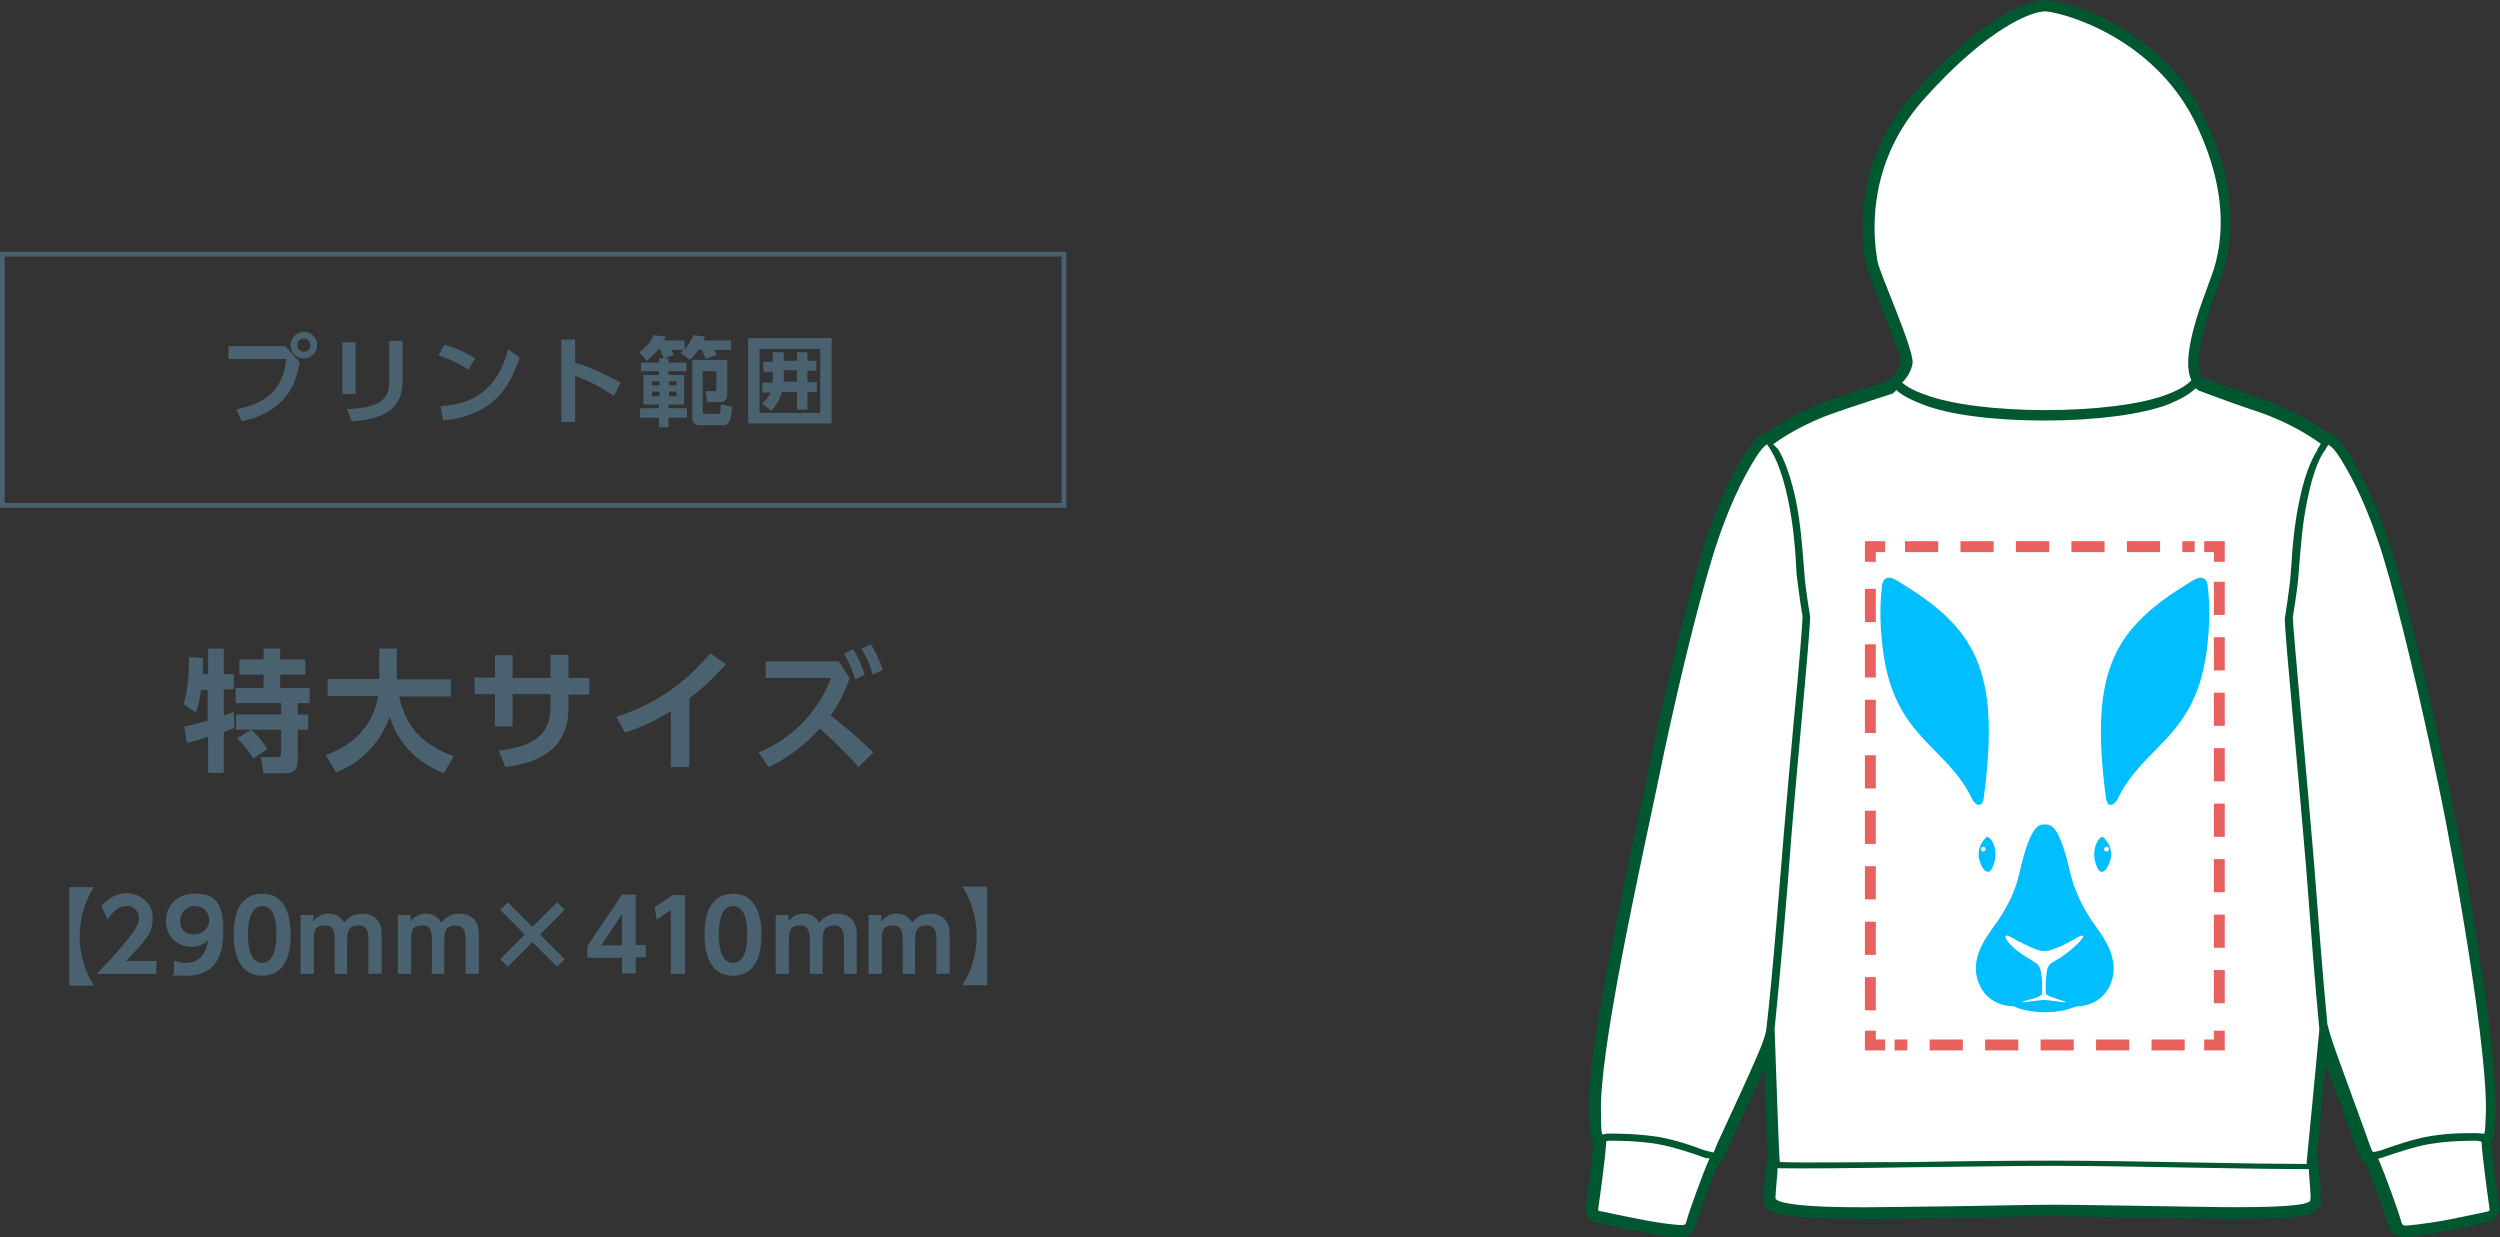 <?xml version="1.0" encoding="UTF-8"?>
<svg id="_レイヤー_1" data-name="レイヤー 1" xmlns="http://www.w3.org/2000/svg" version="1.1" viewBox="0 0 527.3 261">
  <rect x="0" y="0" width="527.3" height="261" fill="#333333" stroke="none"/>
  <defs>
    <style>
      .cls-1 {
        stroke: #4a626f;
      }

      .cls-1, .cls-2, .cls-3, .cls-4, .cls-5 {
        stroke-miterlimit: 10;
      }

      .cls-1, .cls-3, .cls-4, .cls-5 {
        fill: none;
      }

      .cls-2 {
        stroke: #fff;
        stroke-width: .9px;
      }

      .cls-2, .cls-6 {
        fill: #00beff;
      }

      .cls-3 {
        stroke-dasharray: 0 0 7 4.7;
      }

      .cls-3, .cls-4, .cls-5 {
        stroke: #e9615f;
        stroke-width: 2.3px;
      }

      .cls-7 {
        fill: #4a626f;
      }

      .cls-7, .cls-6, .cls-8, .cls-9 {
        stroke-width: 0px;
      }

      .cls-5 {
        stroke-dasharray: 0 0 7 4.7;
      }

      .cls-8 {
        fill: #005730;
      }

      .cls-9 {
        fill: #fff;
      }
    </style>
  </defs>
  <g>
    <g>
      <path class="cls-7" d="M60.2,73l3,3.4c-.5,2.8-1.2,5.3-3.3,7.7-1.7,1.9-4.7,4-8.9,4.7l-1.2-2.5c8.5-1.5,10-6.2,10.6-10.6h-12.2v-2.7h12ZM66.9,72.8c0,1.5-1.2,2.8-2.8,2.8s-2.8-1.2-2.8-2.8,1.3-2.8,2.8-2.8,2.8,1.2,2.8,2.8ZM62.7,72.8c0,.8.7,1.4,1.4,1.4s1.4-.6,1.4-1.4-.7-1.4-1.4-1.4c-.7,0-1.4.5-1.4,1.4Z"/>
      <path class="cls-7" d="M75,83.1h-2.8v-10.9h2.8v10.9ZM84.9,80.4c0,7.1-6,8.1-10.7,8.5l-1-2.6c5.5-.3,8.9-1.2,8.9-5.7v-8.7h2.8s0,8.5,0,8.5Z"/>
      <path class="cls-7" d="M98.8,78c-.9-.6-3-2-6.3-3l1.2-2.3c1.5.4,3.8,1.2,6.5,2.9l-1.4,2.4ZM92.9,85.7c6-.5,11.7-2.5,14.3-12l2.4,1.7c-2.4,7.5-6.6,12.3-16.1,13.3l-.6-3Z"/>
      <path class="cls-7" d="M129.5,83.5c-2.9-1.9-4.9-3-8.2-4.2v9.7h-2.9v-17.4h2.9v4.9c4.6,1.4,7.8,3.3,9.6,4.2l-1.4,2.8Z"/>
      <path class="cls-7" d="M139.9,75.4c-.1-.2-.4-1.2-.6-1.7h-.5c-1.1,1.5-1.9,2-2.4,2.4l-1.6-1.8c1.5-1,2.5-2.3,3.1-3.6l2.5.3c-.1.3-.2.4-.3.8h4.3v1.9c1.2-1.3,1.6-2.5,1.9-3l2.4.3c-.1.4-.2.5-.3.8h5.8v2h-3.6c.3.6.4.7.6,1.1l-2.4.8c-.1-.4-.5-1.3-.8-1.9h-.7c-.4.6-.9,1.2-1.8,2.1l-2-1.5c.3-.2.4-.3.7-.6h-2.6c.3.5.3.6.5,1.1l-2.2.7h1.1v.9h3.8v1.8h-3.8v.8h3.3v6.2h-3.3v.8h3.9v2h-3.9v2h-2v-2h-4v-2h4v-.8h-3.3v-6.2h3.3v-.8h-3.8v-1.8h3.8v-.9h.9v-.2ZM137.5,80.4v.9h1.6v-.9h-1.6ZM137.5,82.6v1h1.6v-1h-1.6ZM141.1,80.4v.9h1.6v-.9h-1.6ZM141.1,82.6v1h1.6v-1h-1.6ZM153.4,75.9v7.2c0,1-.4,1.7-1.6,1.7h-2.6l-.4-2.3h1.8c.5,0,.5-.2.5-.4v-3.8h-2.9v8.4c0,.6.4.6.7.6h2.3c.3,0,.6,0,.7-.4.1-.2.1-1.3.2-1.6l2.3.5c-.2,3.3-.8,3.9-2.1,3.9h-4.5c-.9,0-1.8-.2-1.8-1.6v-12.2h7.4Z"/>
      <path class="cls-7" d="M175.4,71.3v18h-17.6v-18h17.6ZM160.2,73.6v13.5h12.8v-13.5h-12.8ZM163,74.3h2.3v1.8h2.8v-1.8h2.2v1.8h1.9v2.1h-1.9v2.4h2v2.1h-2v3.7h-2.2v-3.7h-3.2c-.6,2-1.4,3.1-2.2,3.9l-2-1.5c.6-.5,1.3-1.1,1.8-2.3h-1.7v-2.1h2.2v-2.3h-2v-2.1h2v-2h0ZM165.3,79.7v.8h2.8v-2.4h-2.8v1.6Z"/>
    </g>
    <g>
      <path class="cls-7" d="M14.6,207.8v-20.7h5.2c-.3.5-3,4.5-3,10.4s2.7,9.9,3,10.4h-5.2Z"/>
      <path class="cls-7" d="M33,202.7v2.7h-12.6c1.8-1.9,3.8-3.9,5.9-6.5,2.5-3,3-4.1,3-5.3s-.9-2.5-2.5-2.5c-2.4,0-3.7,2.2-4.1,2.9l-1.3-2.9c1.3-1.7,3.3-2.7,5.4-2.7s5.4,1.6,5.4,5.1-1.2,4.4-5.6,9.2h6.4Z"/>
      <path class="cls-7" d="M36.7,202.6c1,.4,1.8.5,2.4.5,1.7,0,4.2-.6,4.8-4.8-.7.6-1.6,1.4-3.5,1.4-2.8,0-5.4-2-5.4-5.4s2.5-5.8,5.9-5.8,6.2.7,6.2,7.7-2.8,9.6-7.9,9.6-2.1-.3-2.5-.4v-2.8ZM40.9,197.1c1.6,0,3.2-1.1,3.2-3s-1.3-3-3.1-3-3,1.6-3,3.1c-.1,1.9,1.3,2.9,2.9,2.9Z"/>
      <path class="cls-7" d="M49.3,197.1c0-2.9.5-4.9,1.4-6.2,1.1-1.7,2.8-2.4,4.6-2.4,6,0,6,7.1,6,8.7s0,8.6-6,8.6-6-7.2-6-8.7ZM58.3,197.1c0-3.6-.8-6-3-6s-3,2.7-3,6,.8,6,3,6c2.2-.1,3-2.6,3-6Z"/>
      <path class="cls-7" d="M70.6,205.4v-7.1c0-1.2,0-3.1-1.9-3.1s-2.5.5-2.5,3v7.2h-2.8v-12.4h2.7v1.4c.3-.5,1.3-1.7,3.3-1.7s2.9,1.4,3.2,1.9c1.1-1.4,2.4-1.9,3.8-1.9s2.9.5,3.6,2c.5.9.5,1.9.5,3.4v7.3h-2.8v-7.1c0-1.1,0-3.1-2-3.1s-2.5,1-2.5,3.2v7h-2.6Z"/>
      <path class="cls-7" d="M91.1,205.4v-7.1c0-1.2,0-3.1-1.9-3.1s-2.5.5-2.5,3v7.2h-2.8v-12.4h2.7v1.4c.3-.5,1.3-1.7,3.3-1.7s2.9,1.4,3.2,1.9c1.1-1.4,2.4-1.9,3.8-1.9s2.9.5,3.6,2c.5.9.5,1.9.5,3.4v7.3h-2.8v-7.1c0-1.1,0-3.1-2-3.1s-2.5,1-2.5,3.2v7h-2.6Z"/>
      <path class="cls-7" d="M117.5,190.3l1.6,1.6-5.2,5.2,5.2,5.2-1.6,1.6-5.2-5.2-5.2,5.2-1.6-1.6,5.2-5.2-5.2-5.2,1.6-1.6,5.2,5.2,5.2-5.2Z"/>
      <path class="cls-7" d="M131.2,205.4v-3.4h-7.3v-2.5l7.3-10.8h2.9v10.6h2.1v2.6h-2.1v3.4h-2.9ZM126.8,199.4h4.4v-6.6l-4.4,6.6Z"/>
      <path class="cls-7" d="M141.9,188.8h2.6v16.6h-3v-13.5l-3,2.1-.4-2.7,3.8-2.5Z"/>
      <path class="cls-7" d="M148.6,197.1c0-2.9.5-4.9,1.4-6.2,1.1-1.7,2.8-2.4,4.6-2.4,6,0,6,7.1,6,8.7s0,8.6-6,8.6-6-7.2-6-8.7ZM157.6,197.1c0-3.6-.8-6-3-6s-3,2.7-3,6,.8,6,3,6c2.3-.1,3-2.6,3-6Z"/>
      <path class="cls-7" d="M170.8,205.4v-7.1c0-1.2-.1-3.1-1.9-3.1s-2.5.5-2.5,3v7.2h-2.8v-12.4h2.7v1.4c.3-.5,1.3-1.7,3.3-1.7s2.9,1.4,3.2,1.9c1.1-1.4,2.4-1.9,3.8-1.9s2.9.5,3.6,2c.5.9.5,1.9.5,3.4v7.3h-2.7v-7.1c0-1.1,0-3.1-2-3.1s-2.5,1-2.5,3.2v7h-2.7Z"/>
      <path class="cls-7" d="M190.4,205.4v-7.1c0-1.2-.1-3.1-1.9-3.1s-2.5.5-2.5,3v7.2h-2.8v-12.4h2.7v1.4c.3-.5,1.3-1.7,3.3-1.7s2.9,1.4,3.2,1.9c1.1-1.4,2.4-1.9,3.8-1.9s2.9.5,3.6,2c.5.9.5,1.9.5,3.4v7.3h-2.8v-7.1c0-1.1,0-3.1-2-3.1s-2.5,1-2.5,3.2v7h-2.6Z"/>
      <path class="cls-7" d="M208.2,187.1v20.7h-5.2c.3-.5,3-4.5,3-10.4s-2.7-9.9-3-10.4h5.2Z"/>
    </g>
    <rect class="cls-1" x=".5" y="53.6" width="223.9" height="53"/>
  </g>
  <g>
    <g>
      <path class="cls-8" d="M507.3,259.8c-1.5,0-1.9-1-2.2-2.1-.3-1.1-3.6-10.7-4.8-13-.8-.4-1.3-1.5-1.7-2.6-.1-.3-.6-1.8-1.4-3.8-2.3-6.2-6.2-16.7-6.7-18.6-.1-.3-.2-.6-.2-1-.8,8.5-2.2,23-2.6,25.9.5.9.5,2.1.5,2.5s.1,1.1.2,1.9c.2,2.6.3,3.5.2,4,.1.5-.1.9-.4,1.3-.6.6-1.4,1.8-15.7,1.8h-4.2c-10.9-.2-18.4-.2-23.9-.4-5.3-.1-8.7-.2-11.6-.2s-6.4.1-11.6.2c-5.5.1-13,.2-23.9.4h-4.2c-18.9,0-19.4-1.8-19.8-2.6-.2-.4-.2-.8.2-4.3.1-.7.2-1.7.2-1.9,0-.4,0-1.5.5-2.5-.2-2.9-.6-16.1-1-24.7-.6,1.9-3.6,8.3-7,15.8-1.4,3-2.8,6.1-3,6.5-.4,1-.9,2.2-1.7,2.6-1.2,2.2-4.6,11.8-4.8,13-.2,1-.6,2.1-2.2,2.1s-3.9-.4-7.9-1.1c-2.7-.5-5.5-1.1-7.4-1.5-.9-.2-1.7-.3-1.8-.4-.3,0-1-.2-1.4-.7-.2-.2-.4-.6-.3-1.3.4-2.6,1.5-10.9,1.7-14.2-.7-.7-.8-2-1-5.2-.6-11.1,6.4-44,10.6-63.7.5-2.4,1-4.6,1.4-6.5,3.9-18.8,8.4-37,11.6-47.7,2.6-8.5,5.7-15.7,9.3-21.4,1.4-2.3,2.8-3.6,4-3.8,1.6-1.2,6.7-4.6,13.7-7,3.3-1.1,7.4-2.5,10.9-3.6l1-.3c1-.9,3.3-3,3.4-5,.2-1.5-2.8-9.1-4.6-13.6-1.7-4.2-2.6-6.6-2.7-7.6,0,0,0-.2-.1-.5-2-13,1.5-25,10.2-34.7,13-15.3,22.6-19.3,26.2-19.3s23.9,5,33.1,24.9c5.5,11.9,6.5,23.2,2.7,33.4-.1.3-.2.5-.2.6-.1.3-.2.8-.6,1.5-5.2,14.1-4,18.2-2.1,19.3,4.1,1.5,8.8,3.2,12.5,4.5,7,2.4,12.1,5.8,13.7,7,1.2.2,2.6,1.4,4,3.8,3.6,5.7,6.7,13,9.3,21.4,3.2,10.6,7.6,28.9,11.6,47.7,3.7,17.7,10.7,57.8,10,70.2-.2,3.2-.2,4.5-1,5.2.2,3.4,1.3,11.6,1.7,14.2,0,.6,0,1-.3,1.3-.5.6-1.1.6-1.4.7-.2,0-1,.2-1.8.4-1.8.4-4.6,1-7.4,1.5-3.8.8-7,1.2-7.8,1.2Z"/>
      <path class="cls-8" d="M431.3,2.4c2.7,0,23.1,4.9,32.1,24.2,9,19.3,3,31.3,2.5,33.1-.6,1.9-7.9,19.2-2,22.2,3.7,1.4,8.4,3.1,12.6,4.5,7.8,2.6,13,6.6,13.6,7h.2c.3,0,1.4.3,3.4,3.3,2.3,3.7,5.8,10.2,9.1,21.1s7.8,29.4,11.5,47.6c3.8,18.1,10.6,57.6,10,69.8-.2,4.5-.4,4.3-1,4.6,0,2.9,1.4,12.8,1.7,15,0,.5-.2.6-.7.6-.5.1-5,1.1-9.3,1.9-4.2.8-7.1,1-7.7,1s-.8-.2-1-1.1c-.2-1-4-12-5.2-13.7-.5,0-.9-.7-1.4-2s-7.4-19.8-8.1-22.5c-.8-2.6-2-7-2-7,0,0-2.9,30.3-3.1,32.6.4.5.5,1.5.5,2.2s.5,5.4.4,5.8c-.2.3,1.8,1.8-14.9,1.8h-4.2c-21.2-.2-29.6-.5-35.5-.5s-14.3.2-35.5.5h-4.2c-17.2,0-18.5-1.4-18.6-1.8-.2-.4.4-5.2.4-5.8s.2-1.7.5-2.2c-.2-2.2-1.3-32.6-1.3-32.6,0,0-1.3,4.4-2,7-.8,2.6-9.6,21.2-10,22.5-.5,1.3-.9,2-1.4,2-1.2,1.7-5,12.6-5.2,13.7-.2,1-.5,1.1-1,1.1s-3.5-.3-7.7-1c-4.2-.8-8.7-1.8-9.3-1.9-.5-.1-.8-.2-.7-.6.3-2.2,1.7-12.1,1.7-15-.6-.2-.8-.2-1-4.6-.6-12.3,8.2-51.8,11.9-69.8,3.8-18.1,8.2-36.7,11.5-47.6s6.8-17.4,9.1-21.1c1.9-3,3-3.3,3.4-3.3h.2c.6-.5,5.8-4.4,13.6-7,3.6-1.2,8.2-2.7,12-4,0,0,3.8-3,4.1-5.9.2-3-7-19.3-7.4-21.4-.2-2.2-3.8-19,9.8-34.2,13.7-15.2,22.9-18.5,25.6-18.5M431.3,0C430.3,0,420.7.6,403.9,19.3c-8.9,9.9-12.5,22.2-10.5,35.7,0,.2.1.3.1.5.2,1,.9,3,2.8,7.9,1.6,4,4.5,11.4,4.6,13.1-.2,1.3-1.8,3.1-2.8,3.9l-.6.2c-3.6,1.2-7.7,2.5-11,3.6-7.2,2.5-12.1,5.8-13.8,7-1.5.4-3,1.8-4.6,4.3-3.7,5.8-6.8,13.1-9.4,21.7-3.2,10.6-7.7,29-11.6,47.8-.4,1.9-.9,4.2-1.4,6.6-4.5,21-11.2,52.6-10.6,63.9.2,2.7.2,4.4,1,5.5-.2,2.8-1,8.6-1.7,13.6-.2,1,.2,1.8.6,2.2.7,1,1.8,1.1,2.2,1.2.2,0,1,.2,1.7.4,1.8.4,4.7,1,7.4,1.5,4.2.8,7.3,1.1,8.1,1.1,2.6,0,3.1-2.2,3.4-3,.3-1.3,3.4-10,4.6-12.4,1.1-.8,1.7-2.3,1.9-3,.2-.5,1.6-3.4,2.9-6.4,1.9-4.2,3.7-7.9,4.9-10.8.2,7.6.6,16.2.8,19-.4,1-.5,2.2-.5,2.7s-.1,1-.2,1.8c-.3,3.7-.3,4.2-.2,4.8.6,1.7,2.3,2.2,4.8,2.6,3.3.6,8.6.8,16.1.8h4.2c10.9-.2,18.4-.2,23.9-.4,5.3-.1,8.7-.2,11.6-.2s6.3.1,11.6.2c5.5.1,13,.2,23.9.4h4.2c14.8,0,15.8-1.1,16.6-2.2.3-.4.7-1.1.6-2,0-.6,0-1.6-.2-4.1-.1-.7-.2-1.6-.2-1.8,0-.5-.1-1.6-.5-2.6.3-2.8,1.2-12.2,1.9-20,1.4,3.8,3.4,9.2,5.2,14.3.7,1.9,1.3,3.5,1.4,3.8.2.7.8,2.2,1.9,3,1.2,2.4,4.2,11.2,4.6,12.4.2.8.7,3,3.4,3s3.9-.3,8.1-1.1c2.7-.5,5.5-1.1,7.4-1.5.8-.2,1.5-.3,1.8-.4s1.4-.2,2.2-1.2c.3-.4.7-1.1.6-2.2-.7-5-1.4-10.8-1.7-13.6.7-1.1.8-2.8,1-5.5.6-12.7-6.2-52.2-10.1-70.5-3.9-18.8-8.4-37.1-11.6-47.8-2.6-8.6-5.8-15.9-9.4-21.7-1.6-2.6-3-3.9-4.6-4.3-1.7-1.3-6.6-4.6-13.8-7-3.7-1.3-8.2-2.9-12.3-4.4-.6-.4-2.7-3,2.7-17.8.3-.8.5-1.3.6-1.6,0,0,.2-.4.2-.6,3.8-10.5,2.9-22-2.8-34.2C456,4.8,434.3,0,431.3,0h0Z"/>
    </g>
    <g>
      <path class="cls-9" d="M338,239.3c.6-.2,1.4-.2,1.4-.2h.2c1.5,0,5.7,0,10.2.7,3.4.6,7,1.8,8.8,2.5.6.2,1.1.4,1.3.4.5.2,1,.2,1.5.4.2-.3.4-.8.6-1.4.5-1.3,9.3-19.8,10-22.5.2-.5.3-1.1.5-1.7,1.3-10.5,3.1-34,3.8-42.3.5-5.9,1.3-15,2.1-23.7,1-10.3,1.8-20.2,1.8-21.5l-.3-1.8s-.4-2.5-.8-5.8c-.2-1-.2-2.2-.3-3.8-.2-3.5-.6-8.2-1.7-13.4-1.4-6.6-3-9.2-3.5-10.1l-.9-1.4c-.6.4-1.4,1.2-2.5,3-2.3,3.7-5.8,10.2-9.1,21.1-3.3,10.9-7.8,29.4-11.5,47.6-3.8,18.1-12.6,57.6-11.9,69.8,0,2.4,0,3.5.3,4.1Z"/>
      <path class="cls-9" d="M374.9,94.5c.6,1,2.3,3.8,3.8,10.6,1.1,5.2,1.4,10.1,1.7,13.6.1,1.4.2,2.7.3,3.7.4,3.4.8,5.8.8,5.8l.3,1.9c0,1.6-.8,11-1.8,21.8-.8,8.7-1.6,17.8-2.1,23.7-1,13.8-2.6,31.8-3.6,41.4.3,8.5.9,26.4,1.1,28.1h0c5.2.2,16.7,0,27.9,0,10.6-.2,21.5-.3,29.6-.3s20.3.2,30.7.4c9.2.2,18.1.3,23,.3,0-.1-.1-.1-.1-.2.2-1.7,1.9-19.8,2.7-28.2-.9-9.2-2-23.7-2.8-34.2l-.6-7c-.5-5.9-1.3-14.9-2.1-23.6-1-10.9-1.8-20.2-1.8-21.7l.3-2s.4-2.5.8-5.8c.1-1,.2-2.2.3-3.7.2-3.5.6-8.4,1.7-13.6,1.4-6.8,3.2-9.6,3.8-10.6v-.2c.2-.2.4-.6.7-1.1-1.5-1.1-6.3-4.4-13.1-6.7-4.2-1.4-8.9-3.1-12.6-4.5-.2-.2-.5-.3-.7-.5-1.2,1.2-3.1,2.3-5.8,3.4-5.5,2.1-15.2,3.4-26,3.4s-20.2-1.2-25.8-3.4c-2.5-1-4.3-1.9-5.5-3-.5.5-.8.7-.8.7-3.9,1.3-8.4,2.7-12,4-6.9,2.3-11.7,5.6-13.2,6.7l.9.9Z"/>
      <path class="cls-9" d="M490.4,95l-.2.2c-.6.9-2.2,3.5-3.5,10.1-1.1,5.1-1.4,9.9-1.7,13.4-.1,1.5-.2,2.7-.3,3.8-.4,3.4-.8,5.8-.8,5.8l-.3,1.9c0,1.3.9,11,1.8,21.4.8,8.7,1.6,17.8,2.1,23.7l.6,7c.8,10.4,1.9,24.7,2.8,33.8.3,1.1.6,2.2.9,3.1.8,2.6,7.7,21.2,8.1,22.5.2.6.4,1,.6,1.3.6-.1,1.2-.2,1.5-.3.2-.1.7-.2,1.4-.5,1.8-.6,5.4-1.9,8.8-2.5,4.5-.8,8.6-.7,10.2-.7h.2c.5.1,1,.1,1.4.1.2-.6.2-1.7.3-3.8.6-12.3-6.2-51.8-10-69.8-3.8-18.1-8.2-36.7-11.5-47.6s-6.8-17.4-9.1-21.1c-1.1-1.8-1.9-2.6-2.6-3-.3.4-.6.9-.7,1.2Z"/>
      <path class="cls-9" d="M403.4,76.6c-.2,1.5-1.1,3-2.2,4.1.9.8,2.4,1.7,5,2.6,5.4,2,14.8,3.2,25.2,3.2s20.1-1.2,25.4-3.2c3-1.1,4.6-2.2,5.4-3.1-2.6-5.4,3.2-18.8,3.7-20.5.6-1.9,6.6-13.8-2.5-33.1-9-19.3-29.4-24.2-32.1-24.2s-11.9,3.3-25.5,18.5c-13.6,15.2-10.1,32.1-9.8,34.2.3,2.2,7.7,18.5,7.4,21.5Z"/>
      <path class="cls-9" d="M522.4,240.6h-.2c-1.5,0-5.5,0-9.8.7-3.4.6-6.7,1.8-8.6,2.4-.7.2-1.3.5-1.5.5s-.3.1-.7.2c1.4,3,4.6,12.1,4.8,13,.2,1,.5,1.1,1,1.1s3.5-.3,7.7-1c4.2-.8,8.7-1.8,9.3-1.9.5-.1.8-.2.7-.6-.3-2.1-1.5-10.7-1.7-14.2-.5-.1-.8-.2-1-.2Z"/>
      <path class="cls-9" d="M487,247.1v-.5c-4.5,0-12.6-.1-23.5-.3-10.4-.2-22.2-.4-30.6-.4s-19,.2-29.6.3c-12.4.2-23.4.3-28.4.2v.6c0,.6-.5,5.4-.4,5.8.2.4,1.6,2.1,22.8,1.8,21.2-.2,29.6-.5,35.5-.5s14.3.2,35.5.5c21.2.2,18.9-1.4,19-1.8.2-.2-.3-5-.3-5.7Z"/>
      <path class="cls-9" d="M359.6,244.2c-.2-.1-.7-.2-1.4-.5-1.8-.6-5.2-1.8-8.6-2.4-4.3-.7-8.4-.7-9.8-.7h-.2c-.1,0-.5,0-.8.1-.2,3.6-1.4,12.2-1.7,14.2-.1.5.2.6.7.6.5.1,5,1.1,9.3,1.9,4.2.8,7.1,1,7.7,1s.8-.2,1-1.1c.2-1,3.4-10,4.8-13-.5,0-.8,0-1-.1Z"/>
    </g>
  </g>
  <g>
    <g>
      <polyline class="cls-4" points="468.1 217.4 468.1 220.4 464.9 220.4"/>
      <line class="cls-3" x1="460.8" y1="220.4" x2="399.6" y2="220.4"/>
      <polyline class="cls-4" points="397.6 220.4 394.5 220.4 394.5 217.4"/>
      <line class="cls-5" x1="394.5" y1="213.1" x2="394.5" y2="120.6"/>
      <polyline class="cls-4" points="394.5 118.5 394.5 115.3 397.6 115.3"/>
      <line class="cls-3" x1="401.8" y1="115.3" x2="462.9" y2="115.3"/>
      <polyline class="cls-4" points="464.9 115.3 468.1 115.3 468.1 118.5"/>
      <line class="cls-5" x1="468.1" y1="122.7" x2="468.1" y2="215.2"/>
    </g>
    <g>
      <path class="cls-6" d="M440.9,208.7c0,2.8-4.3,4.8-9.6,4.8s-9.6-2-9.6-4.8,4.3-5.1,9.6-5.1c5.2,0,9.6,2.3,9.6,5.1Z"/>
      <path class="cls-6" d="M400.2,122.5c16.2,9.8,21.9,18.3,18.2,45.9-.4,2.4-2,1.1-2.4.2-5.3-11.1-15.8-12.8-18.6-29.8-1-6.2-.9-11.5-.5-14.5,0-2.4,1.2-3.1,3.3-1.8Z"/>
      <path class="cls-6" d="M462.4,122.5c-16.2,9.8-21.9,18.3-18.2,45.9.4,2.4,2,1.1,2.4.2,5.3-11.1,15.8-12.8,18.6-29.8,1-6.2.9-11.5.5-14.5,0-2.4-1.2-3.1-3.3-1.8Z"/>
      <path class="cls-6" d="M441,193.9c-1.8-2.8-3.3-5.7-4.3-9.6-2.4-10.7-4.3-10.4-5.4-10.4s-3-.3-5.4,10.4c-.9,3.8-2.4,6.7-4.3,9.6-1.7,2.6-6.3,7.5-4.4,13,1.7,5.2,7.3,6.5,12,4.3.5-.3,1.6-.5,2.1-1.6.5,1.2,1.5,1.4,2.1,1.6,4.7,2.3,10.3.9,12-4.3,1.8-5.5-2.7-10.4-4.4-13Z"/>
      <path class="cls-9" d="M438.2,197.7c-1.7,1-4,2.2-4.9,2.4-.7.3-1.4.5-2.1.5s-1.4-.2-2.1-.5c-.8-.3-3.1-1.4-4.9-2.4-1.4-.8-1.4-.2-.9.6.5.9,2.4,2.6,4.5,3.8,2,1.3,2.5,1.1,2.8,3.8.2,1.4.1,2.7.1,3.6s-3.2,1.4-3.9,1.7c-.2.1-.3.2,0,.2.5,0,3.6-.5,4.3-.5s3.8.5,4.3.5.3-.1,0-.2c-.7-.3-3.9-1.1-3.9-1.7,0-.9-.1-2.2.1-3.6.2-2.7.7-2.5,2.8-3.8,2-1.3,3.9-3,4.5-3.8.7-.7.7-1.4-.7-.6Z"/>
      <g>
        <path class="cls-2" d="M442.3,176.8c-1.2,1.6-1.4,4.1-.4,6.3.9,2,2.4,1.3,3.1-.2.6-1.2,1.6-3.7-.8-6.4-.7-.8-1.5-.3-1.9.3Z"/>
        <circle class="cls-9" cx="444.3" cy="179.1" r=".5"/>
      </g>
      <g>
        <path class="cls-2" d="M420.3,176.8c1.2,1.6,1.4,4.1.4,6.3-.9,2-2.4,1.3-3.1-.2-.6-1.2-1.6-3.7.8-6.4.7-.8,1.4-.3,1.9.3Z"/>
        <circle class="cls-9" cx="418.3" cy="179.1" r=".5"/>
      </g>
    </g>
  </g>
  <g>
    <path class="cls-7" d="M38.8,153.2c.7,0,2-.4,5-1.2v-6.5h-1.4c-.2,1.7-.6,3.4-1.1,4.8l-2.6-1.8c.6-1.9,1.1-4.1,1.2-9.9l2.9.2c0,1,0,2,0,3.4h1.1v-5.4h3.3v5.4h2.1v3.2h-2.1v5.5c1.3-.4,1.6-.5,2.1-.8l.2,3.4c-.6.2-.9.4-2.3.9v8.6h-3.3v-7.6c-1.5.5-3.4,1.1-4.5,1.3l-.5-3.5ZM53,153.9h-3.2v-3.2h9.5v-2.4h-9.6v-3.2h5.9v-2.8h-5.1v-3.2h5.1v-2.3h3.5v2.3h5.3v3.2h-5.3v2.8h6.2v3.2h-2.5v2.4h2.2v3.2h-2.2v5.6c0,2.8-.4,3.6-3.1,3.6h-4.1l-.6-3.4h3.4c.9,0,.9-.5.9-1.2v-4.6h-6.3c1.3,1.1,2.7,2.9,3.4,4.1l-3,2c-1.5-2.5-2.8-3.7-3.4-4.3l3-1.8Z"/>
    <path class="cls-7" d="M68.7,159.3c2-.8,9.4-3.4,11.1-12.5h-10.7v-3.6h10.9v-6.4h3.7v6.5h11.4v3.6h-10.9c1.6,7.4,6,10.6,11.5,12.6l-2.1,3.6c-2.7-1.1-8.9-4-11.4-11.9-3,8.2-9.3,10.9-11.3,11.7l-2.2-3.6Z"/>
    <path class="cls-7" d="M124.3,143v3.5h-4.4v2.8c0,9.4-7.3,11.7-13.3,12.5l-1.4-3.5c8.8-.9,10.9-4.5,10.9-9.1v-2.8h-8v6.8h-3.7v-6.8h-4.3v-3.5h4.3v-4.7h3.7v4.8h8v-4.9h3.8v4.9h4.4Z"/>
    <path class="cls-7" d="M145.5,161.8h-4v-11.8c-4.5,2.8-8.1,4-9.7,4.5l-1.8-3.3c11.8-3.7,18.1-11.4,19.8-13.4l3.3,2.3c-1.1,1.2-3.7,4.2-7.7,7.2v14.5h0Z"/>
    <path class="cls-7" d="M179.2,143c-.9,2.8-2.3,5.5-4,7.9,5.7,4.6,5.9,4.8,9,7.8l-3.1,3.1c-3.4-3.8-6.2-6.4-8.2-8.1-3.6,3.9-7.4,6.6-10.8,8.1l-2.1-3.1c7.1-2.9,12.6-8.6,15.3-15.7h-13.8v-3.5h15.4l2.3,3.5ZM179.9,136.9c1.2,1.8,1.9,3.6,2.5,5.4l-2,1c-.8-2.4-1.2-3.4-2.4-5.4l1.9-1ZM183.7,135.9c1.1,1.8,1.8,3.4,2.5,5.4l-2.1,1c-.7-2.3-1.2-3.5-2.4-5.5l2-.9Z"/>
  </g>
</svg>